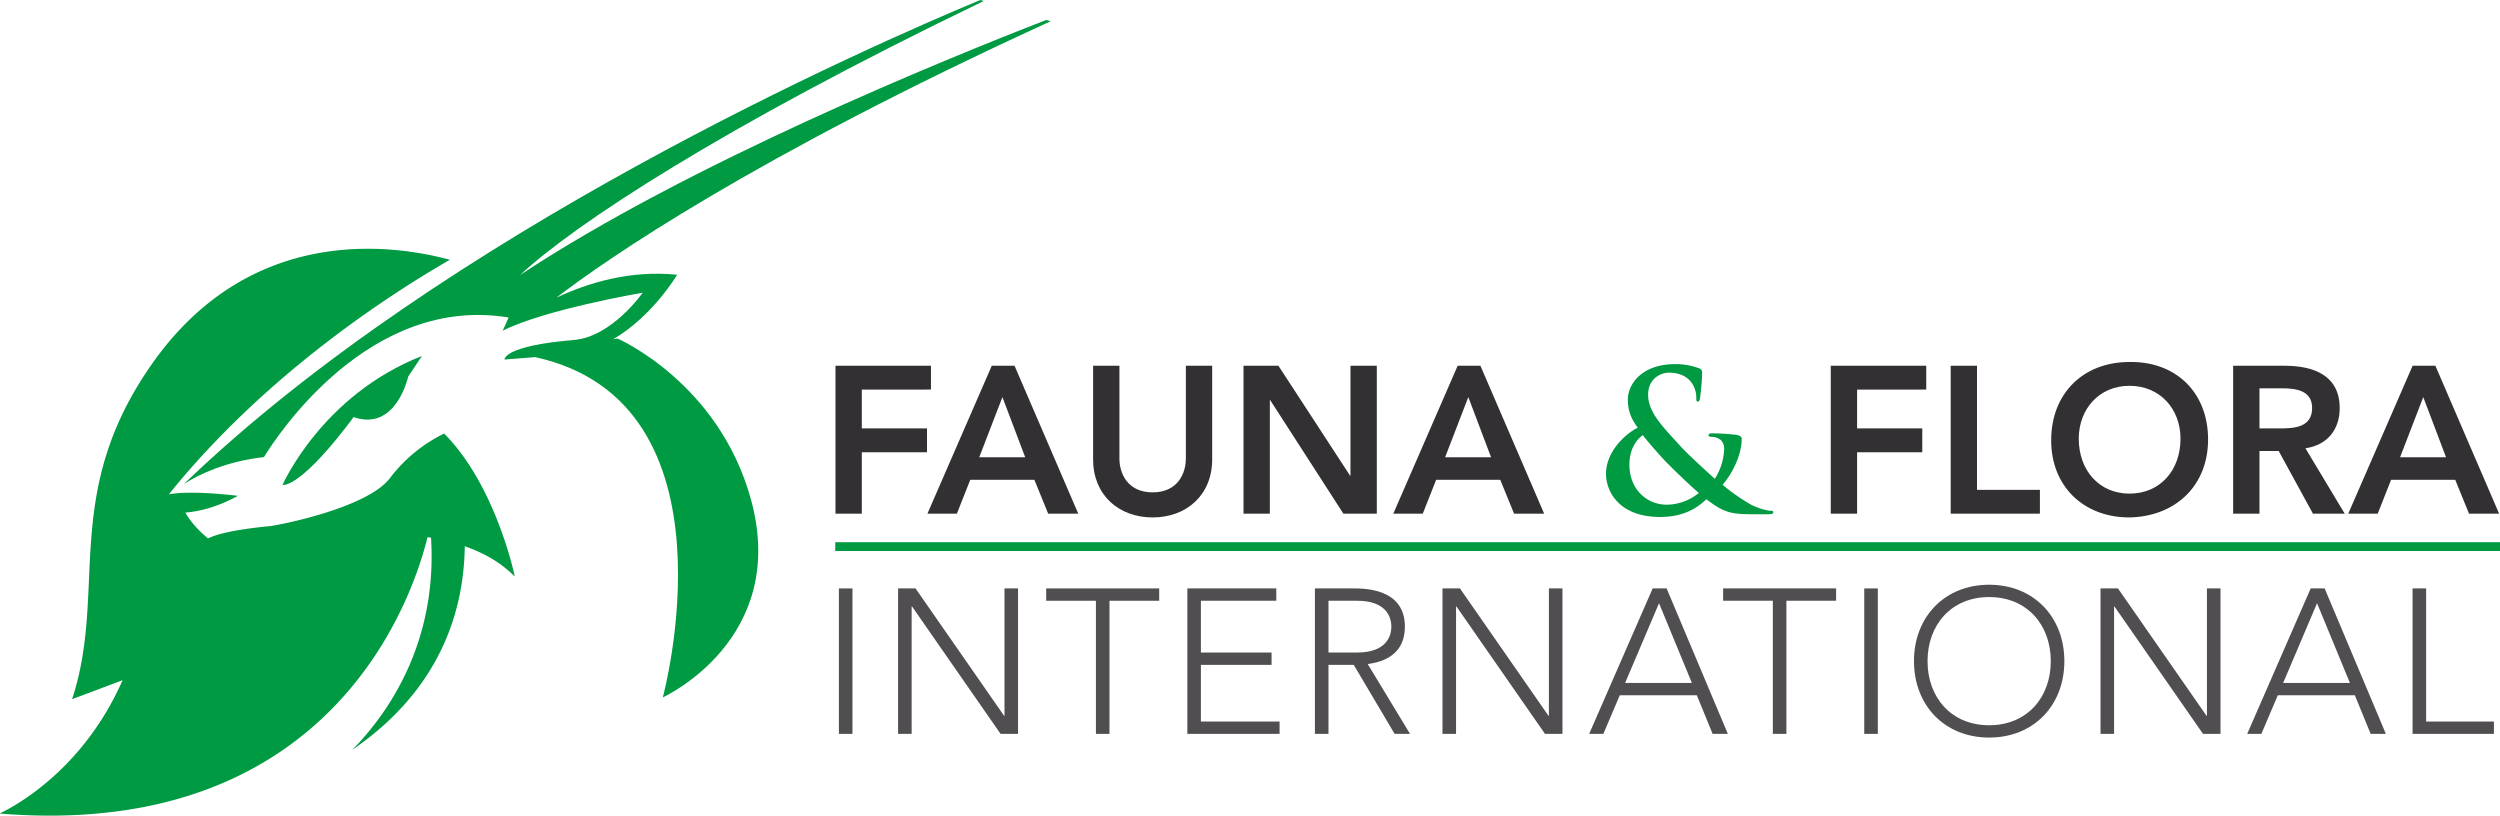<svg xmlns="http://www.w3.org/2000/svg" viewBox="0 0 1312.021 428.051"><defs><style>.cls-1{fill:#009a42;}.cls-2,.cls-3{fill:#323032;}.cls-3{opacity:0.85;}</style></defs><g id="Layer_2" data-name="Layer 2"><g id="Layer_1-2" data-name="Layer 1"><path class="cls-1" d="M148.226,254.602s20.527-47.127,73.195-67.77l-7.191,10.788s-6.257,29.048-28.674,21.274C185.556,218.894,160.148,254.182,148.226,254.602Z"/><path class="cls-1" d="M270.187,302.603s-9.723-47.519-37.094-75.072A79.418,79.418,0,0,0,204.767,250.75c-11.878,15.965-58.83,24.84-62.475,25.273-.307.036-.722.071-1.213.127-2.477.262-7.436.77-12.863,1.591-.244.044-.5.071-.754.108-.559.086-1.093.18-1.646.271-.313.041-.618.085-.923.15-.544.084-1.077.188-1.62.288-.322.063-.645.117-.949.176-.493.085-1.001.185-1.484.298-.349.061-.704.129-1.06.202-.458.099-.89.199-1.348.307-.357.081-.748.171-1.111.262-.409.09-.781.208-1.197.315-.381.091-.772.186-1.119.284-.414.123-.788.248-1.197.375-.313.099-.651.196-.964.298-.424.143-.841.3-1.257.462-.21.081-.45.153-.669.248-.415.171-.788.344-1.144.519-.163.077-.365.158-.526.243h0c-.017.01-.035.019-.052.028,0,0-7.731-5.998-11.912-13.579,6.91-.537,16.363-2.643,27.605-8.789,0,0-24.35-3.073-36.26-.781,50.462-62.757,116.227-105.122,147.469-123.099C205.981,128.188,131.625,117.618,80.103,190.509,31.694,258.984,56.609,309.952,37.83,366.937l26.504-9.961C43.511,404.307,7.264,423.369.272,426.69A2.92,2.92,0,0,0,0,426.974C175.001,441.09,216.916,312.424,224.361,281.89c.629.099,1.238.212,1.85.324,3.399,55.275-22.57,92.194-41.325,111.302,46.53-31.868,58.602-73.328,59.034-106.837a81.281,81.281,0,0,1,10.166,4.303A62.062,62.062,0,0,1,270.187,302.603Z"/><path class="cls-1" d="M324.091,177.671l-2.287.364c20.908-12.258,33.564-33.837,33.564-33.837-24.688-2.548-46.959,4.298-63.375,12.025,25.903-19.851,102.383-73.175,259.401-145.07l-2.26-.688c-53.578,20.776-187.95,75.465-276.207,133.886C301.286,117.96,378.209,67.037,516.243.552L514.454,0c-59.629,24.814-281.022,122.219-417.92,254.007,8.206-5.24,22.113-11.847,41.986-14.124,7.171-11.703,55.575-85.345,128.428-73.254l-3.136,6.938c22.214-11.225,73.464-19.949,73.464-19.949s-16.058,23.141-36.124,24.813c-37.136,3.067-36.407,10.259-36.407,10.259l16.118-1.263C389.919,211.298,347.849,365.998,347.849,365.998s66.569-30.259,46.226-104.007C377.139,200.594,324.091,177.671,324.091,177.671Z"/><path class="cls-2" d="M438.474,191.949h50.11v12.5H452.289V224.843h34.211v12.5H452.289v32.236H438.474Z"/><path class="cls-2" d="M520.489,191.949h11.951l33.444,77.629H550.092l-7.236-17.762H509.195l-7.016,17.762H486.718Zm17.544,48.026-11.951-31.578L513.91,239.975Z"/><path class="cls-2" d="M636.162,241.071c0,18.75-13.486,30.482-31.249,30.482-17.763,0-31.249-11.732-31.249-30.482v-49.122h13.817V240.632c0,7.675,4.167,17.762,17.433,17.762,13.268,0,17.435-10.088,17.435-17.762V191.949h13.814Z"/><path class="cls-2" d="M652.607,191.949h18.31L708.527,249.622h.218V191.949h13.817v77.629H705.018L666.641,210.04h-.22v59.538H652.607Z"/><path class="cls-2" d="M764.991,191.949h11.951l33.442,77.629H794.595l-7.236-17.762h-33.661l-7.018,17.762H731.219Zm17.541,48.026-11.951-31.578L758.413,239.975Z"/><path class="cls-1" d="M859.526,224.452c-4.296-5.731-5.114-9.926-5.219-14.531-.1-8.084,7.061-18.829,24.866-18.829a34.994,34.994,0,0,1,12.384,2.15c1.739.613,1.739,1.432,1.739,2.659a122.651,122.651,0,0,1-1.127,13.098c-.204,1.536-.612,1.74-1.226,1.74-.614,0-.716-.409-.716-1.944a13.312,13.312,0,0,0-2.967-8.596c-2.047-2.455-5.629-4.604-11.36-4.604-4.298,0-10.949,2.967-10.949,11.666,0,9.619,8.8,17.804,16.988,26.912,3.477,3.991,16.063,15.35,18.008,17.089a30.83,30.83,0,0,0,4.912-15.759,6.042,6.042,0,0,0-1.945-4.707,7.656,7.656,0,0,0-5.015-1.535c-.614,0-1.229-.205-1.229-.819,0-.819.821-1.023,1.639-1.023a114.569,114.569,0,0,1,12.28.716c1.945.204,3.48.818,3.48,2.047,0,7.879-4.196,17.395-10.029,24.252a105.283,105.283,0,0,0,14.223,10.028c3.276,1.944,8.902,3.582,10.949,3.582.92,0,1.433.102,1.433.922,0,.613-.819.92-3.069.92H919.697c-11.666,0-15.349-1.125-24.149-7.879-3.378,3.069-10.233,9.311-24.252,9.311-21.898,0-28.448-13.711-28.448-22.615C842.848,236.732,853.388,227.419,859.526,224.452Zm32.031,34.28c-5.935-5.118-15.759-14.736-18.421-17.602-2.661-2.864-9.208-10.233-10.949-12.791-3.478,2.558-7.059,7.367-7.059,15.554,0,12.791,9.004,20.977,19.647,20.977A27.099,27.099,0,0,0,891.558,258.732Z"/><path class="cls-2" d="M960.803,191.949h50.108v12.5H974.618V224.843h34.21v12.5h-34.21v32.236H960.803Z"/><path class="cls-2" d="M1023.737,191.949h13.815v65.13h33.004v12.5h-46.819Z"/><path class="cls-2" d="M1117.483,189.975c24.231-.439,41.337,15.789,41.337,40.679,0,24.232-17.106,40.459-41.337,40.898-23.902,0-41.008-16.229-41.008-40.46C1076.475,206.203,1093.581,189.975,1117.483,189.975Zm.109,69.077c16.12,0,26.754-12.281,26.754-28.837,0-15.46-10.634-27.74-26.754-27.74-16.007,0-26.643,12.28-26.643,27.74C1090.949,246.772,1101.585,259.053,1117.592,259.053Z"/><path class="cls-2" d="M1171.973,191.949h26.974c14.912,0,28.946,4.824,28.946,22.258,0,11.184-6.468,19.408-17.981,21.053l20.613,34.319h-16.666l-17.981-32.894H1185.79v32.894h-13.817Zm24.562,32.894c7.785,0,16.884-.657,16.884-10.745,0-9.21-8.551-10.308-15.678-10.308H1185.79V224.843Z"/><path class="cls-2" d="M1266.157,191.949h11.953l33.441,77.629h-15.789l-7.236-17.762h-33.661l-7.018,17.762h-15.46Zm17.544,48.026L1271.749,208.396l-12.169,31.578Z"/><path class="cls-3" d="M440.27,308.812h7.116v76.333h-7.116Z"/><path class="cls-3" d="M471.32,308.812h9.164l46.467,66.843h.215V308.812h7.116v76.333H525.12l-46.468-66.846h-.215v66.846h-7.116Z"/><path class="cls-3" d="M575.148,315.28H549.056v-6.469h59.298v6.469H582.264v69.864h-7.116Z"/><path class="cls-3" d="M623.125,308.812h46.683v6.469H630.241v27.169H667.328v6.47H630.241v29.756H671.533v6.47h-48.408Z"/><path class="cls-3" d="M690.079,308.812h20.051c6.039,0,27.169,0,27.169,20.052,0,14.556-11.103,18.546-19.514,19.622l22.211,36.658h-8.086l-21.456-36.225H697.195v36.225h-7.116Zm7.116,33.638h15.093c14.986,0,17.897-8.302,17.897-13.586,0-5.282-2.911-13.583-17.897-13.583H697.195Z"/><path class="cls-3" d="M757.032,308.812h9.163l46.467,66.843h.215V308.812h7.116v76.333h-9.163l-46.467-66.846H764.148v66.846h-7.116Z"/><path class="cls-3" d="M867.327,308.812h7.331L906.787,385.145h-7.98l-8.302-20.271H850.078l-8.626,20.271h-7.44Zm3.342,7.762-17.789,41.833h35.04Z"/><path class="cls-3" d="M930.401,315.28H904.309v-6.469h59.298v6.469h-26.09v69.864h-7.116Z"/><path class="cls-3" d="M978.378,308.812h7.116v76.333h-7.116Z"/><path class="cls-3" d="M1043.929,306.871c23.288,0,39.46,16.82,39.46,40.105,0,23.288-16.172,40.106-39.46,40.106-23.288,0-39.46-16.818-39.46-40.106C1004.468,323.691,1020.64,306.871,1043.929,306.871Zm0,73.744c19.946,0,32.344-14.662,32.344-33.639,0-18.974-12.398-33.636-32.344-33.636-19.944,0-32.344,14.662-32.344,33.636C1011.584,365.953,1023.984,380.615,1043.929,380.615Z"/><path class="cls-3" d="M1102.367,308.812h9.163l46.47,66.843h.215V308.812h7.113v76.333h-9.163l-46.467-66.846h-.215v66.846h-7.116Z"/><path class="cls-3" d="M1212.662,308.812h7.331l32.129,76.333h-7.977l-8.301-20.271H1195.413l-8.626,20.271h-7.438Zm3.342,7.762-17.786,41.833h35.037Z"/><path class="cls-3" d="M1266.141,308.812h7.116v69.863h35.577v6.47h-42.693Z"/><polygon class="cls-1" points="438.347 289.177 438.347 284.555 1312.021 284.555 1312.021 289.177 438.347 289.177 438.347 289.177"/></g></g></svg>